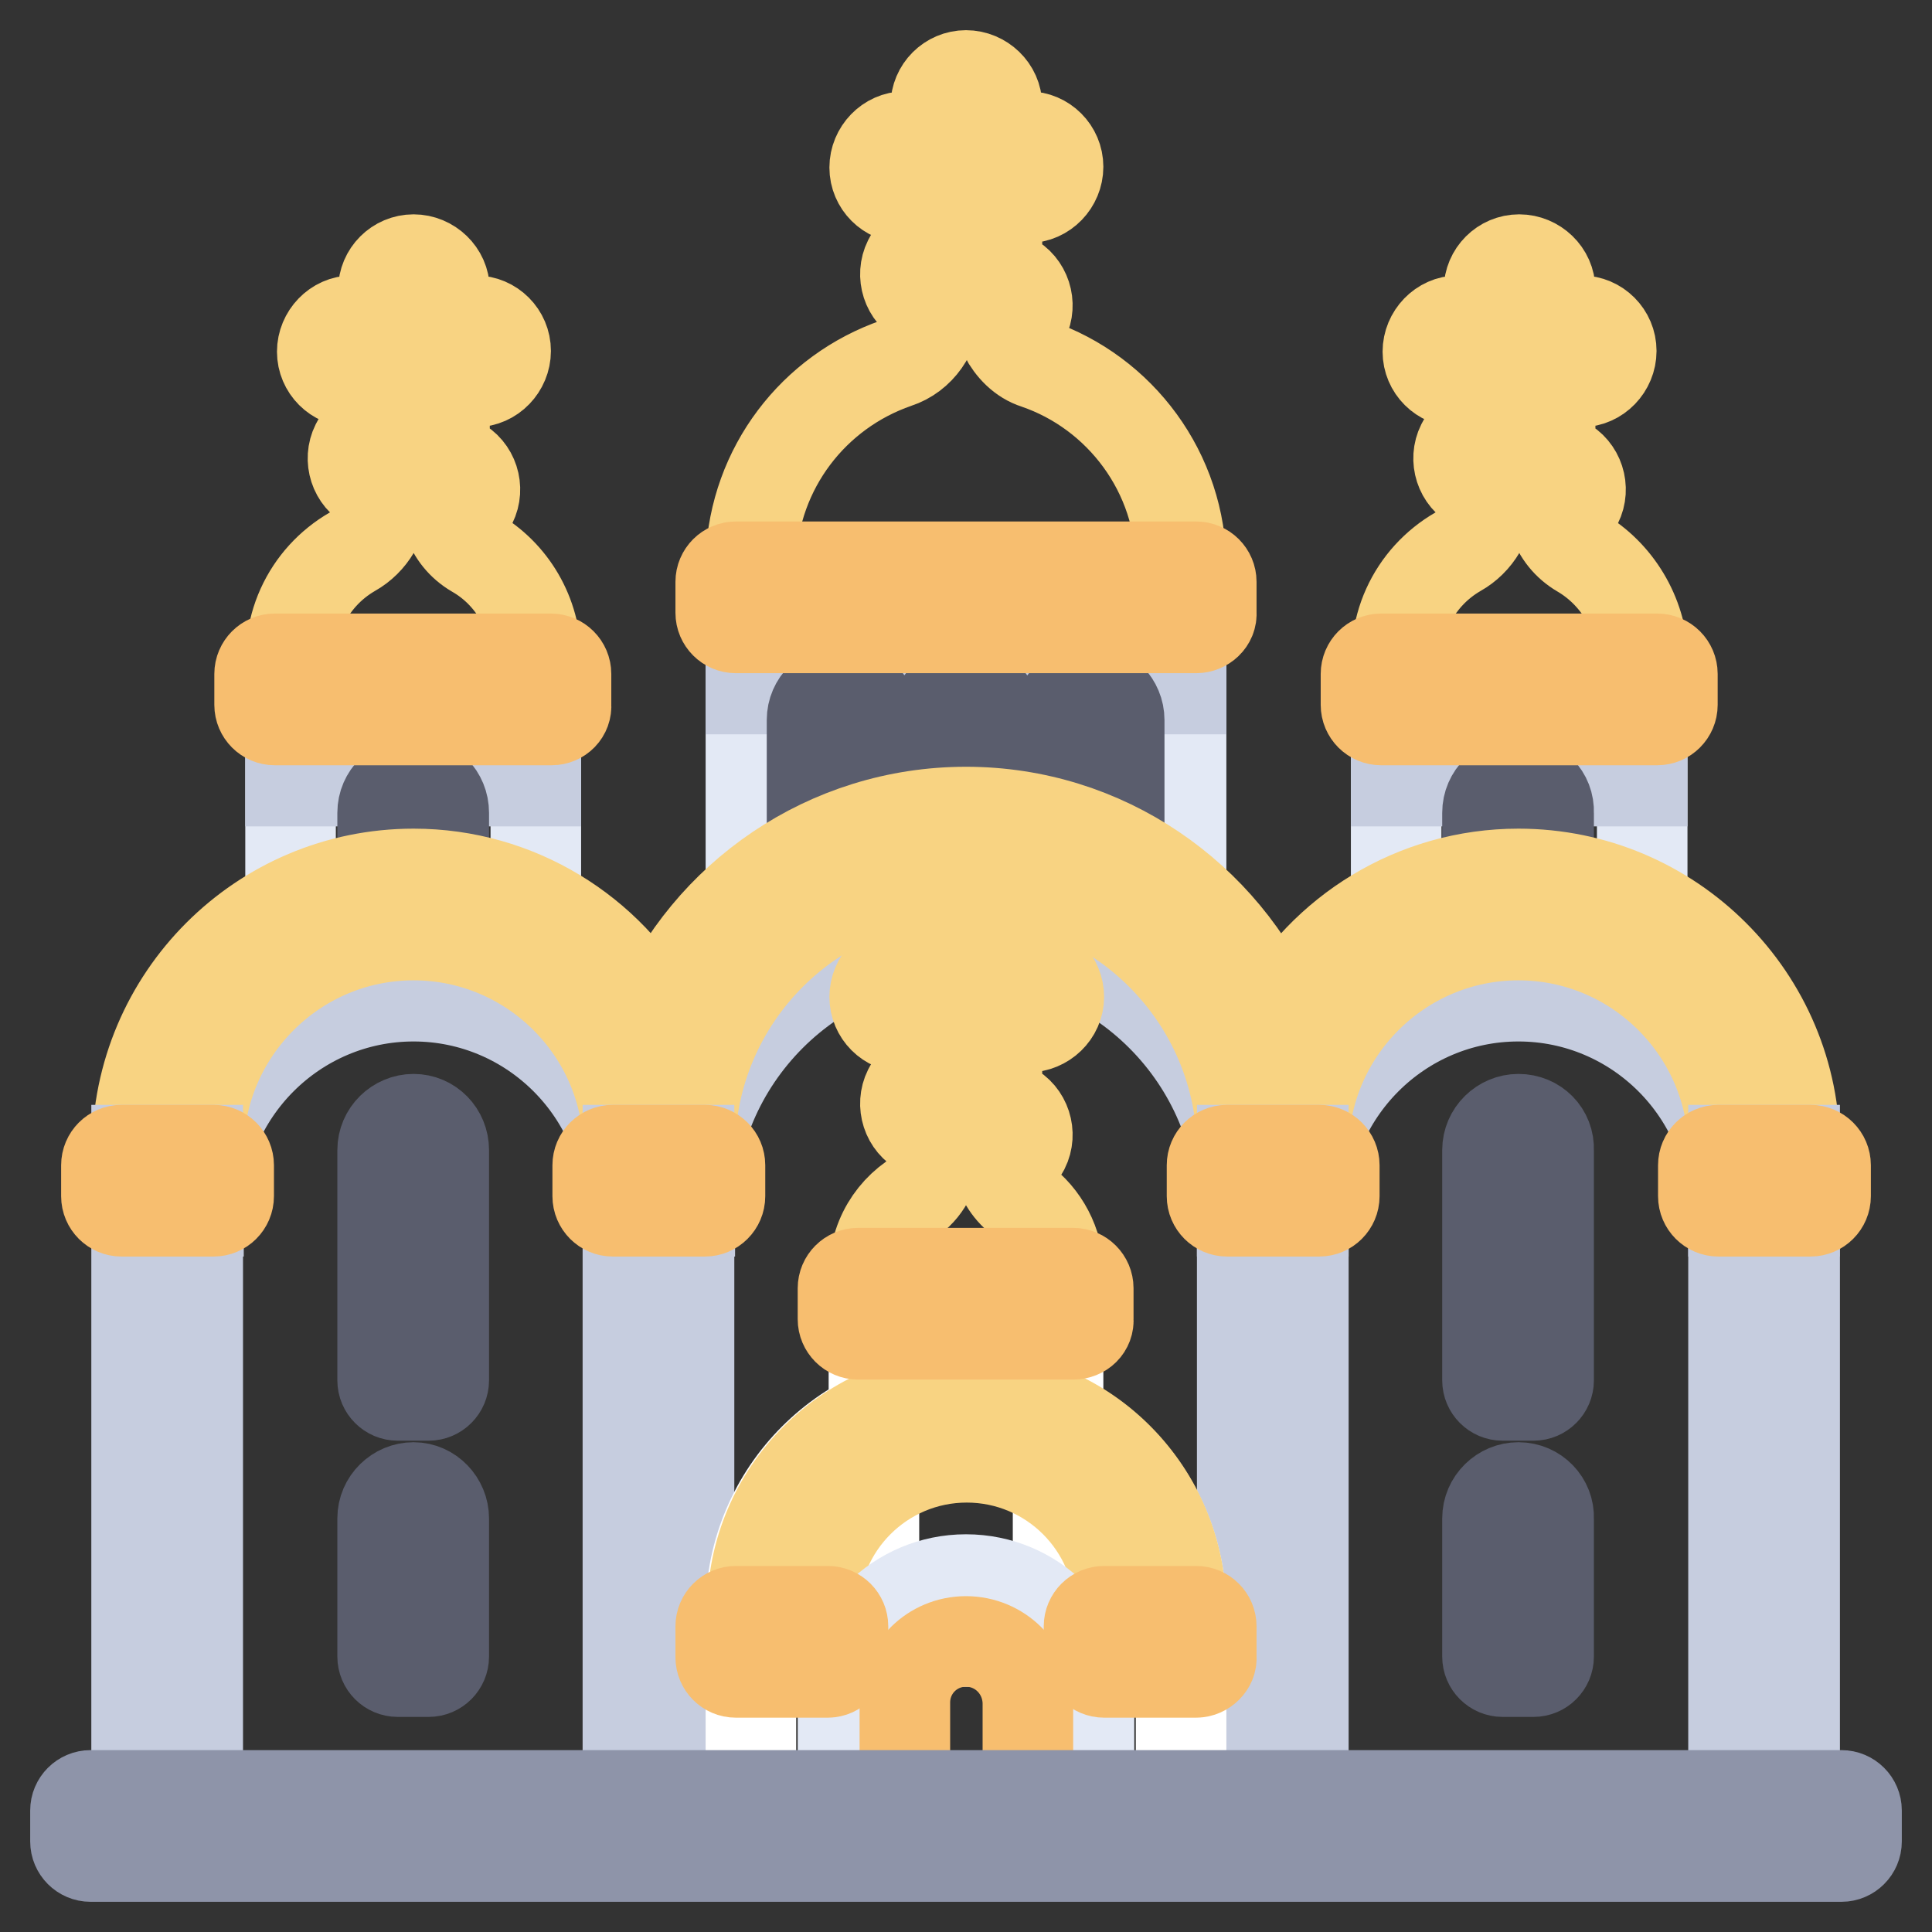 <?xml version="1.0" encoding="utf-8"?>
<!-- Svg Vector Icons : http://www.onlinewebfonts.com/icon -->
<!DOCTYPE svg PUBLIC "-//W3C//DTD SVG 1.1//EN" "http://www.w3.org/Graphics/SVG/1.1/DTD/svg11.dtd">
<svg version="1.1" xmlns="http://www.w3.org/2000/svg" xmlns:xlink="http://www.w3.org/1999/xlink" x="0px" y="0px" viewBox="0 0 256 256" enable-background="new 0 0 256 256" xml:space="preserve">
<rect x="0" y="0" width="256" height="256" fill="#333333" stroke="none"/>
<g> <path stroke-width="12" fill-opacity="0" stroke="#f8d382"  d="M62.9,73.2c-1.7-1-2.9-2.5-3.5-4.3c1.3-0.2,2.5-0.9,3.1-2.2c1-2,0.2-4.5-1.8-5.5c0,0,0,0,0,0l-1.8-0.9v-9.7 h4.1c2.2,0,4-1.9,4-4.1c0-2.2-1.8-4-4-4h-4.1v-4.1c0-2.2-1.9-4-4.1-4c-2.2,0-4,1.8-4,4v4.1h-4.1c-2.2,0-4,1.9-4,4.1 c0,2.2,1.8,4,4,4h4.1v6.1c-1.5,0-2.9,0.8-3.6,2.2c-1,2-0.2,4.5,1.8,5.5c0,0,0,0,0,0l1.8,0.9v0.8c0,2.9-1.6,5.6-4.1,7 c-5.9,3.4-9.4,10.3-7.7,17.9c1.3,5.9,6.1,10.6,12,12C61.6,105.6,71,97.5,71,87.3C71,81.3,67.8,76,62.9,73.2z M137.3,48.2 c-1.9-0.6-3.3-2.1-4.2-3.8c1.1-0.3,2.1-1,2.6-2.1c1-2,0.2-4.5-1.8-5.5c0,0,0,0,0,0l-1.8-0.9v-9.7h4.1c2.2,0,4-1.9,4-4.1 c0-2.2-1.8-4-4-4h-4.1V14c0-2.2-1.9-4-4.1-4c-2.2,0-4,1.8-4,4v4.1h-4.1c-2.2,0-4,1.9-4,4.1c0,2.2,1.8,4,4,4h4.1v6.1 c-1.5,0-2.9,0.8-3.6,2.2c-1,2-0.2,4.5,1.8,5.5c0,0,0,0,0,0l1.8,0.9c-0.1,3.2-2.1,6.2-5.2,7.2C107.8,51.9,100,62,99.5,74 c-0.6,15.6,12.3,21.1,28,21.4c16,0.3,29-4.4,29-20.3C156.5,62.6,148.4,52,137.3,48.2L137.3,48.2z"/> <path stroke-width="12" fill-opacity="0" stroke="#e3e9f5"  d="M38.5,91.3H71V128H38.5V91.3z"/> <path stroke-width="12" fill-opacity="0" stroke="#c6cddf"  d="M38.5,91.3H71v12.2H38.5V91.3z"/> <path stroke-width="12" fill-opacity="0" stroke="#e3e9f5"  d="M99.5,83.2h57V128h-57V83.2z"/> <path stroke-width="12" fill-opacity="0" stroke="#c6cddf"  d="M99.5,79.1h57v12.2h-57V79.1z"/> <path stroke-width="12" fill-opacity="0" stroke="#5a5d6d"  d="M54.8,103.6c-2.2,0-4.1,1.8-4.1,4.1v10.2c0,1.1,0.9,2,2,2l0,0h4.1c1.1,0,2-0.9,2-2l0,0v-10.2 C58.8,105.4,57,103.6,54.8,103.6z M128,91.3c-2.2,0-4.1,1.8-4.1,4.1v14.2c0,1.1,0.9,2,2,2l0,0h4.1c1.1,0,2-0.9,2-2l0,0V95.4 C132.1,93.2,130.2,91.3,128,91.3L128,91.3z M144.3,91.3c-2.2,0-4.1,1.8-4.1,4.1v18.3c0,1.1,0.9,2,2,2l0,0h4.1c1.1,0,2-0.9,2-2l0,0 V95.4C148.3,93.2,146.5,91.3,144.3,91.3L144.3,91.3z M111.7,91.3c-2.2,0-4.1,1.8-4.1,4.1v18.3c0,1.1,0.9,2,2,2l0,0h4.1 c1.1,0,2-0.9,2-2l0,0V95.4C115.8,93.2,114,91.3,111.7,91.3z"/> <path stroke-width="12" fill-opacity="0" stroke="#f8d382"  d="M209.4,73.2c-1.7-1-2.9-2.5-3.5-4.3c1.3-0.2,2.5-0.9,3.1-2.2c1-2,0.2-4.5-1.8-5.5c0,0,0,0,0,0l-1.8-0.9 v-9.7h4.1c2.2,0,4-1.9,4-4.1c0-2.2-1.8-4-4-4h-4.1v-4.1c0-2.2-1.9-4-4.1-4c-2.2,0-4,1.8-4,4v4.1h-4.1c-2.2,0-4,1.9-4,4.1 c0,2.2,1.8,4,4,4h4.1v6.1c-1.5,0-2.9,0.8-3.6,2.2c-1,2-0.2,4.5,1.8,5.5c0,0,0,0,0,0l1.8,0.9v0.8c0,2.9-1.6,5.6-4.1,7 c-5.9,3.4-9.4,10.3-7.7,17.9c1.3,5.9,6.1,10.6,12,12c10.7,2.5,20.2-5.6,20.2-15.8C217.5,81.3,214.2,76,209.4,73.2z"/> <path stroke-width="12" fill-opacity="0" stroke="#e3e9f5"  d="M185,91.3h32.6V128H185V91.3z"/> <path stroke-width="12" fill-opacity="0" stroke="#c6cddf"  d="M185,91.3h32.6v12.2H185V91.3z"/> <path stroke-width="12" fill-opacity="0" stroke="#5a5d6d"  d="M201.2,103.6c-2.2,0-4.1,1.8-4.1,4.1v10.2c0,1.1,0.9,2,2,2l0,0h4.1c1.1,0,2-0.9,2-2l0,0v-10.2 C205.3,105.4,203.5,103.6,201.2,103.6z"/> <path stroke-width="12" fill-opacity="0" stroke="#e3e9f5"  d="M87.3,241.9H22.2v-89.5c0-18,14.6-32.6,32.6-32.6c18,0,32.6,14.6,32.6,32.6L87.3,241.9L87.3,241.9z  M233.8,241.9h-65.1v-89.5c0-18,14.6-32.6,32.6-32.6c18,0,32.6,14.6,32.6,32.6L233.8,241.9L233.8,241.9z"/> <path stroke-width="12" fill-opacity="0" stroke="#e3e9f5"  d="M168.7,241.9H87.3v-89.5c0-22.5,18.2-40.7,40.7-40.7s40.7,18.2,40.7,40.7V241.9z"/> <path stroke-width="12" fill-opacity="0" stroke="#c6cddf"  d="M201.2,123.9c-13.8,0-25.9,7.7-32.1,19c-6.9-16-22.7-27.2-41.1-27.2c-18.4,0-34.3,11.2-41.1,27.2 c-6.2-11.3-18.3-19-32.1-19c-20.2,0-36.6,16.4-36.6,36.6h8.1c0-15.7,12.8-28.5,28.5-28.5s28.5,12.8,28.5,28.5h8.1 c0-20.2,16.4-36.6,36.6-36.6c20.2,0,36.6,16.4,36.6,36.6h8.1c0-15.7,12.8-28.5,28.5-28.5c15.7,0,28.5,12.8,28.5,28.5h8.1 C237.9,140.3,221.4,123.9,201.2,123.9L201.2,123.9z"/> <path stroke-width="12" fill-opacity="0" stroke="#f8d382"  d="M135.3,159c-1.5-1.1-2.6-2.7-3-4.6c1.4-0.1,2.7-0.9,3.4-2.2c1-2,0.2-4.5-1.8-5.5c0,0,0,0,0,0l-1.8-0.9v-9.7 h4.1c2.2,0,4.1-1.8,4.1-4c0-2.2-1.8-4.1-4-4.1c0,0-0.1,0-0.1,0h-4.1v-4.1c0-2.2-1.9-4-4.1-4c-2.2,0-4,1.8-4,4v4.1h-4.1 c-2.2,0-4,1.9-4,4.1c0,2.2,1.8,4,4,4h4.1v6.1c-1.5,0-2.9,0.8-3.6,2.2c-1,2-0.2,4.5,1.8,5.5c0,0,0,0,0,0l1.8,0.9v1.6 c0,2.5-1.1,4.9-3.1,6.4c-3.7,2.6-5.8,7.2-4.8,12.3c0.9,4.8,4.9,8.7,9.7,9.6c7.8,1.4,14.5-4.5,14.5-12 C140.2,164.7,138.3,161.2,135.3,159L135.3,159z"/> <path stroke-width="12" fill-opacity="0" stroke="#f8d382"  d="M201.2,115.8c-13.8,0-25.9,7.7-32.1,19c-6.9-16-22.7-27.2-41.1-27.2c-18.4,0-34.3,11.2-41.1,27.2 c-6.2-11.3-18.3-19-32.1-19c-20.2,0-36.6,16.4-36.6,36.6h8.1c0-15.7,12.8-28.5,28.5-28.5s28.5,12.8,28.5,28.5h8.1 c0-20.2,16.4-36.6,36.6-36.6c20.2,0,36.6,16.4,36.6,36.6h8.1c0-15.7,12.8-28.5,28.5-28.5c15.7,0,28.5,12.8,28.5,28.5h8.1 C237.9,132.2,221.4,115.8,201.2,115.8L201.2,115.8z"/> <path stroke-width="12" fill-opacity="0" stroke="#c6cddf"  d="M83.2,152.4h8.1v89.5h-8.1V152.4z M18.1,152.4h8.1v89.5h-8.1V152.4z M164.6,152.4h8.1v89.5h-8.1V152.4z  M229.7,152.4h8.1v89.5h-8.1V152.4z"/> <path stroke-width="12" fill-opacity="0" stroke="#ffffff"  d="M115.8,176.8h24.4v40.7h-24.4V176.8z"/> <path stroke-width="12" fill-opacity="0" stroke="#ffffff"  d="M128,184.9c-15.7,0-28.5,12.8-28.5,28.5v28.5h57v-28.5C156.5,197.7,143.7,184.9,128,184.9z"/> <path stroke-width="12" fill-opacity="0" stroke="#f8d382"  d="M156.5,213.4h-8.1c0-11.2-9.1-20.3-20.3-20.3c-11.2,0-20.3,9.1-20.3,20.3h-8.1c0-15.7,12.8-28.5,28.5-28.5 S156.5,197.7,156.5,213.4z"/> <path stroke-width="12" fill-opacity="0" stroke="#e3e9f5"  d="M144.3,241.9h-32.6v-16.3c0-9,7.3-16.3,16.3-16.3c9,0,16.3,7.3,16.3,16.3V241.9z"/> <path stroke-width="12" fill-opacity="0" stroke="#f7be6f"  d="M128,217.5c-4.5,0-8.1,3.6-8.1,8.1v16.3h16.3v-16.3C136.1,221.1,132.5,217.5,128,217.5z"/> <path stroke-width="12" fill-opacity="0" stroke="#5a5d6d"  d="M201.2,197.1c-2.2,0-4.1,1.8-4.1,4.1v18.3c0,1.1,0.9,2,2,2l0,0h4.1c1.1,0,2-0.9,2-2l0,0v-18.3 C205.3,199,203.5,197.1,201.2,197.1z M201.2,148.3c-2.2,0-4.1,1.8-4.1,4.1v30.5c0,1.1,0.9,2,2,2l0,0h4.1c1.1,0,2-0.9,2-2l0,0v-30.5 C205.3,150.1,203.5,148.3,201.2,148.3z M54.8,197.1c-2.2,0-4.1,1.8-4.1,4.1v18.3c0,1.1,0.9,2,2,2l0,0h4.1c1.1,0,2-0.9,2-2l0,0 v-18.3C58.8,199,57,197.1,54.8,197.1z M54.8,148.3c-2.2,0-4.1,1.8-4.1,4.1v30.5c0,1.1,0.9,2,2,2l0,0h4.1c1.1,0,2-0.9,2-2l0,0v-30.5 C58.8,150.1,57,148.3,54.8,148.3L54.8,148.3z"/> <path stroke-width="12" fill-opacity="0" stroke="#8e94a9"  d="M244,246H12c-1.1,0-2-0.9-2-2l0,0v-4.1c0-1.1,0.9-2,2-2l0,0H244c1.1,0,2,0.9,2,2l0,0v4.1 C246,245.1,245.1,246,244,246L244,246z"/> <path stroke-width="12" fill-opacity="0" stroke="#f7be6f"  d="M28.3,160.5H16.1c-1.1,0-2-0.9-2-2l0,0v-4.1c0-1.1,0.9-2,2-2l0,0h12.2c1.1,0,2,0.9,2,2l0,0v4.1 C30.3,159.6,29.4,160.5,28.3,160.5L28.3,160.5z M93.4,160.5H81.2c-1.1,0-2-0.9-2-2l0,0v-4.1c0-1.1,0.9-2,2-2l0,0h12.2 c1.1,0,2,0.9,2,2l0,0v4.1C95.4,159.6,94.5,160.5,93.4,160.5z M174.8,160.5h-12.2c-1.1,0-2-0.9-2-2l0,0v-4.1c0-1.1,0.9-2,2-2l0,0 h12.2c1.1,0,2,0.9,2,2l0,0v4.1C176.8,159.6,175.9,160.5,174.8,160.5L174.8,160.5z M239.9,160.5h-12.2c-1.1,0-2-0.9-2-2l0,0v-4.1 c0-1.1,0.9-2,2-2l0,0h12.2c1.1,0,2,0.9,2,2l0,0v4.1C241.9,159.6,241,160.5,239.9,160.5z M142.2,176.8h-28.5c-1.1,0-2-0.9-2-2l0,0 v-4.1c0-1.1,0.9-2,2-2l0,0h28.5c1.1,0,2,0.9,2,2l0,0v4.1C144.3,175.9,143.4,176.8,142.2,176.8z M158.5,221.6h-12.2 c-1.1,0-2-0.9-2-2l0,0v-4.1c0-1.1,0.9-2,2-2l0,0h12.2c1.1,0,2,0.9,2,2l0,0v4.1C160.6,220.6,159.6,221.6,158.5,221.6L158.5,221.6z  M109.7,221.6H97.5c-1.1,0-2-0.9-2-2l0,0v-4.1c0-1.1,0.9-2,2-2l0,0h12.2c1.1,0,2,0.9,2,2l0,0v4.1 C111.7,220.6,110.8,221.6,109.7,221.6L109.7,221.6z M73.1,95.4H36.4c-1.1,0-2-0.9-2-2l0,0v-4.1c0-1.1,0.9-2,2-2l0,0h36.6 c1.1,0,2,0.9,2,2l0,0v4.1C75.1,94.5,74.2,95.4,73.1,95.4z M219.6,95.4h-36.6c-1.1,0-2-0.9-2-2l0,0v-4.1c0-1.1,0.9-2,2-2l0,0h36.6 c1.1,0,2,0.9,2,2l0,0v4.1C221.6,94.5,220.7,95.4,219.6,95.4z M158.5,83.2h-61c-1.1,0-2-0.9-2-2l0,0v-4.1c0-1.1,0.9-2,2-2l0,0h61 c1.1,0,2,0.9,2,2l0,0v4.1C160.6,82.3,159.6,83.2,158.5,83.2z"/></g>
</svg>